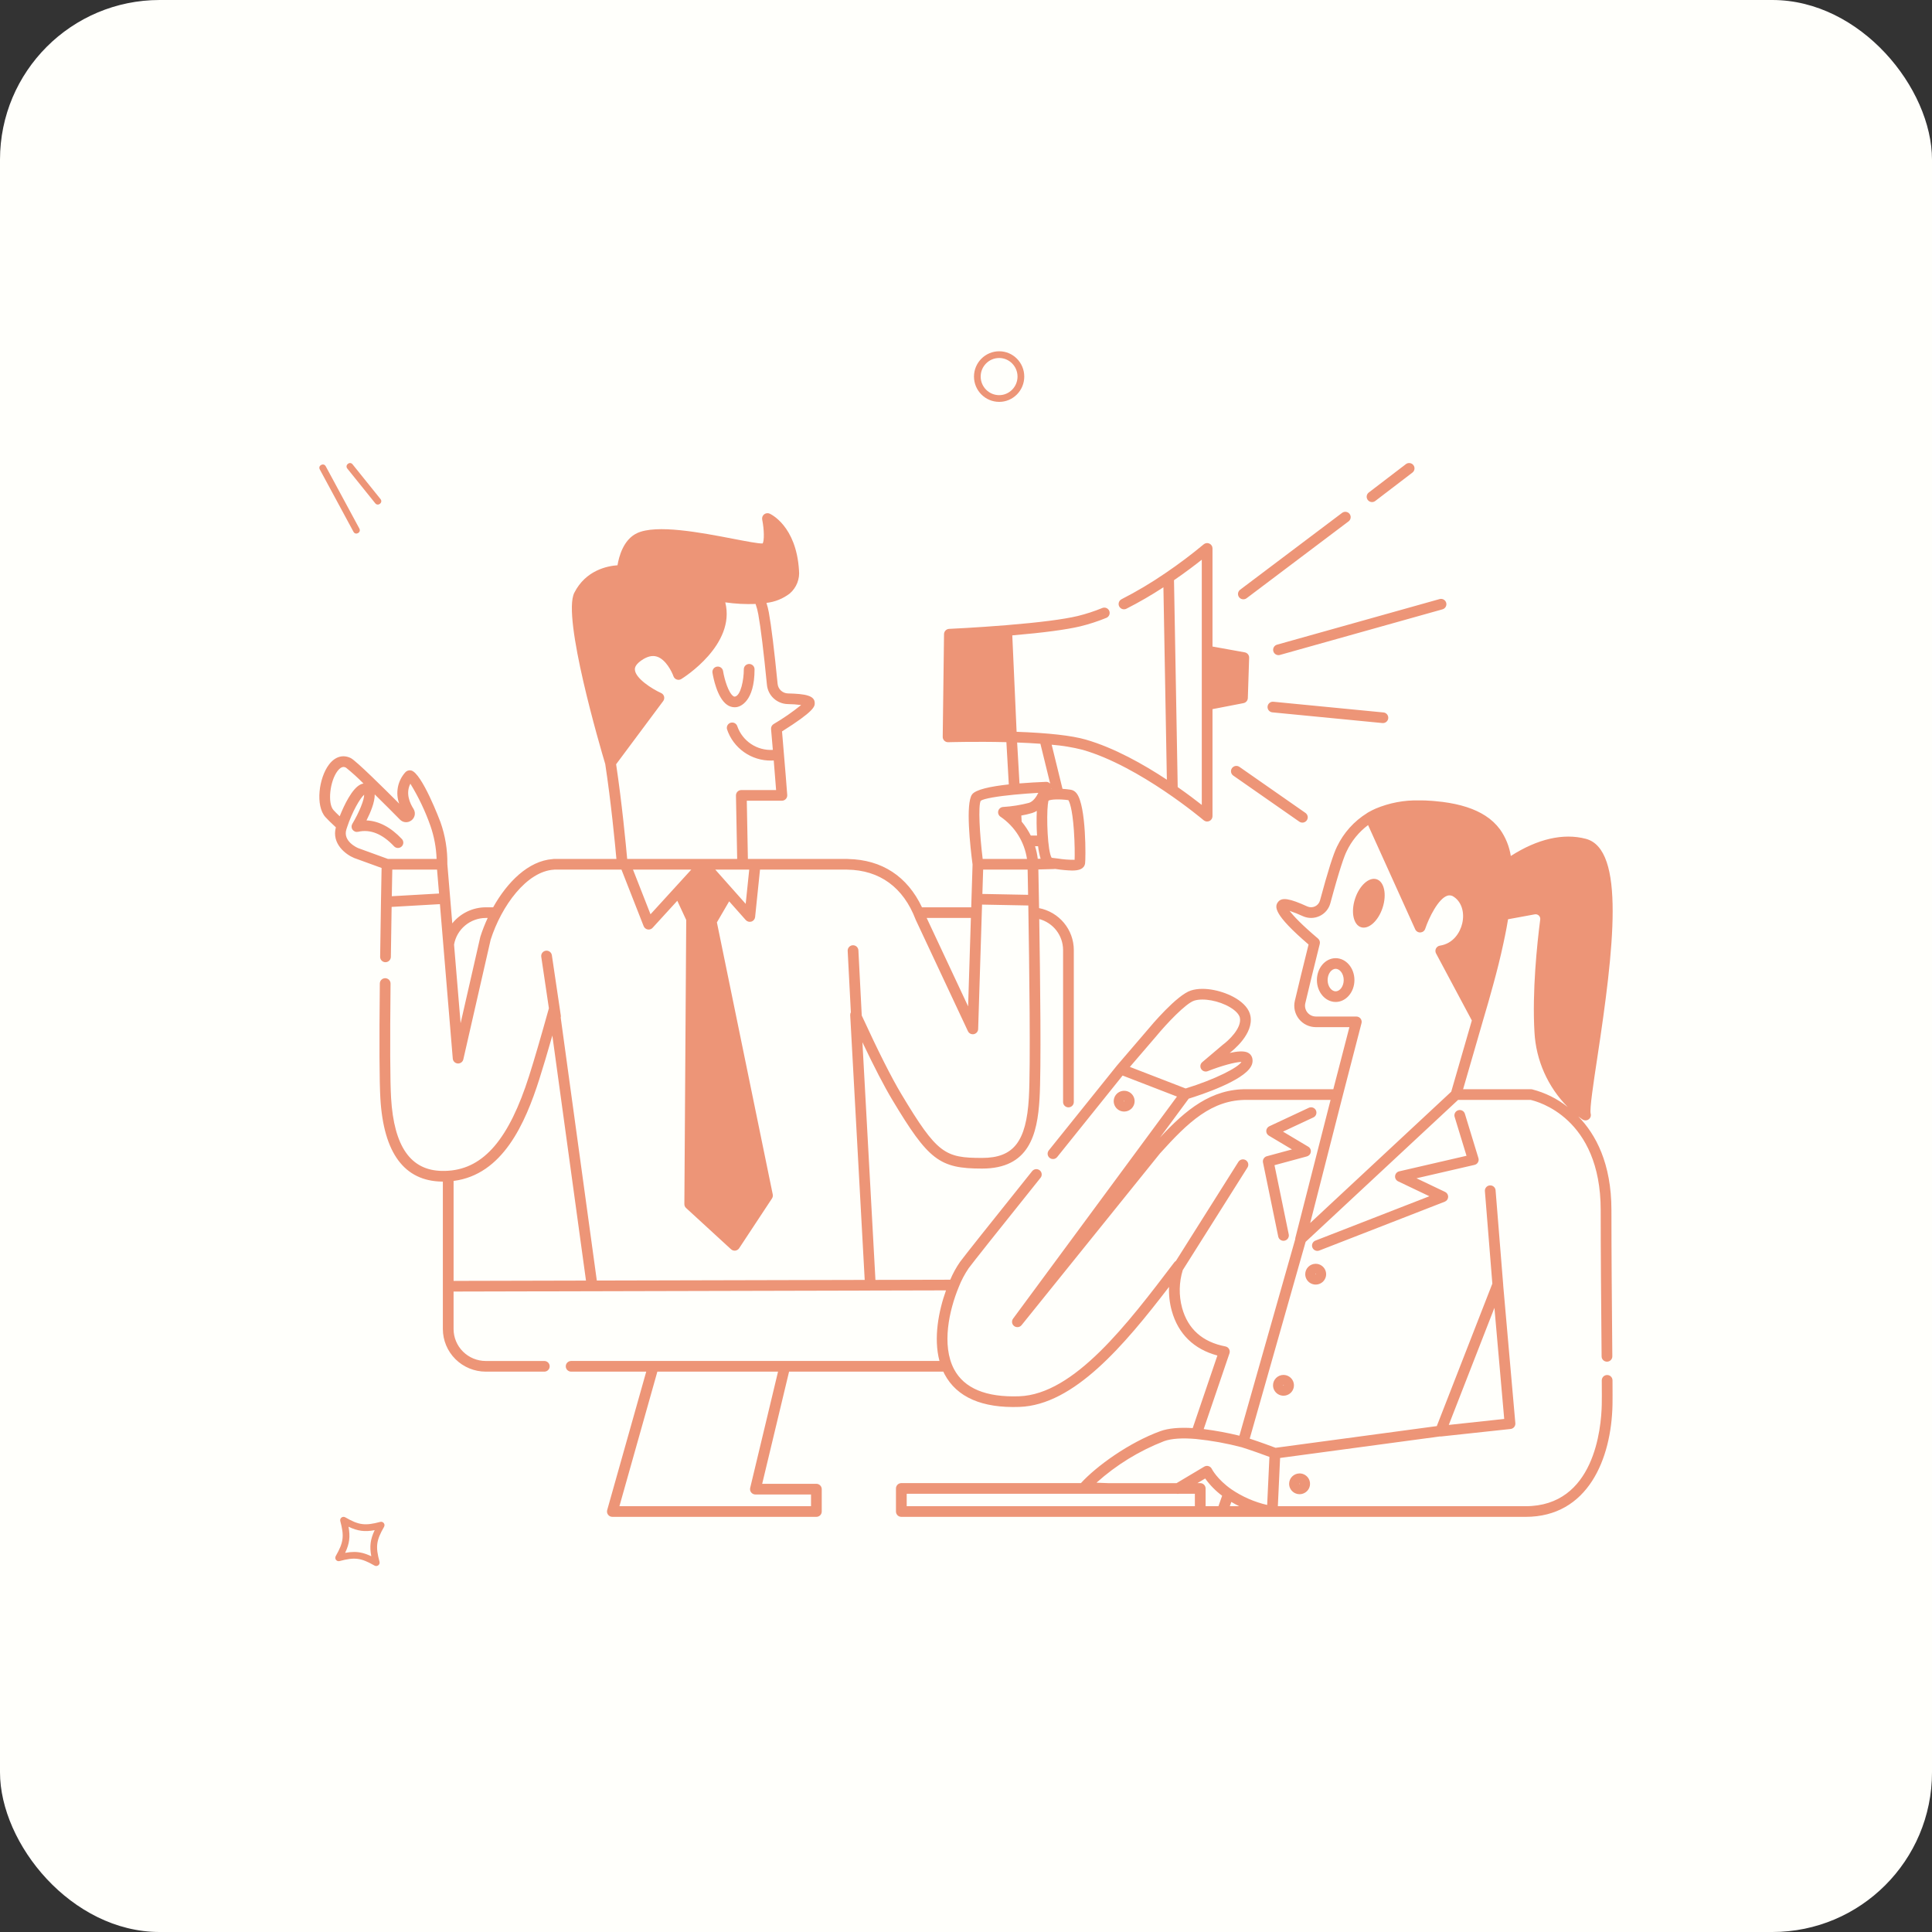 <?xml version="1.0" encoding="UTF-8"?> <svg xmlns="http://www.w3.org/2000/svg" width="121" height="121" viewBox="0 0 121 121" fill="none"><rect x="0" y="0" width="121" height="121" fill="#333333" stroke="none"/><rect width="121" height="121" rx="10" fill="#FFFFFB"></rect><path d="M44.622 42.133C44.608 42.046 44.63 41.956 44.682 41.885C44.734 41.813 44.813 41.765 44.901 41.751C44.989 41.737 45.079 41.758 45.151 41.81C45.223 41.862 45.271 41.94 45.285 42.027C45.371 42.555 45.625 43.391 45.922 43.595C45.937 43.608 45.955 43.618 45.975 43.623C45.995 43.629 46.015 43.629 46.035 43.626C46.394 43.554 46.585 42.587 46.585 41.917C46.585 41.829 46.62 41.744 46.683 41.681C46.746 41.619 46.832 41.584 46.921 41.584C47.01 41.584 47.095 41.619 47.158 41.681C47.221 41.744 47.257 41.829 47.257 41.917C47.257 43.96 46.349 44.243 46.167 44.28C46.115 44.29 46.062 44.295 46.009 44.295C45.84 44.294 45.676 44.241 45.539 44.143C44.904 43.706 44.664 42.392 44.622 42.133ZM20.384 51.177C19.742 50.469 19.966 48.718 20.609 47.878C20.988 47.383 21.484 47.238 21.972 47.48C22.301 47.644 24.097 49.424 25.003 50.333C24.883 50.004 24.854 49.648 24.92 49.303C24.985 48.959 25.144 48.638 25.378 48.376C25.421 48.325 25.478 48.287 25.541 48.265C25.605 48.243 25.673 48.238 25.739 48.251C26.419 48.377 27.576 51.462 27.587 51.493C27.885 52.335 28.03 53.223 28.017 54.116L28.326 57.831C28.578 57.518 28.896 57.265 29.259 57.091C29.622 56.917 30.019 56.825 30.422 56.824H30.885C31.766 55.249 33.084 53.922 34.602 53.805C34.628 53.798 34.654 53.795 34.681 53.795H38.605C38.52 52.852 38.268 50.221 37.906 47.851C37.596 46.815 35.198 38.655 35.967 37.128C36.684 35.705 38.053 35.445 38.674 35.402C38.761 34.87 39.039 33.797 39.892 33.394C41.107 32.819 43.89 33.355 45.922 33.745C46.676 33.89 47.527 34.055 47.761 34.037C47.871 33.892 47.865 33.178 47.736 32.539C47.724 32.479 47.729 32.417 47.75 32.36C47.771 32.302 47.808 32.252 47.856 32.213C47.904 32.175 47.962 32.151 48.023 32.143C48.084 32.135 48.146 32.144 48.202 32.169C48.269 32.199 49.865 32.934 50.04 35.709C50.07 35.981 50.032 36.256 49.932 36.511C49.831 36.765 49.67 36.992 49.462 37.171C49.039 37.496 48.534 37.699 48.003 37.759C48.065 37.955 48.115 38.155 48.152 38.357C48.306 39.2 48.491 40.706 48.702 42.835C48.719 42.995 48.794 43.144 48.913 43.254C49.033 43.363 49.188 43.426 49.351 43.429C50.437 43.456 51.026 43.56 51.026 44.034C51.026 44.24 51.026 44.52 48.978 45.807C49.168 47.983 49.303 49.771 49.304 49.79C49.307 49.835 49.301 49.881 49.286 49.925C49.271 49.968 49.247 50.008 49.215 50.041C49.184 50.075 49.146 50.102 49.103 50.12C49.061 50.139 49.016 50.148 48.969 50.148H46.771L46.84 53.795H53.067C53.083 53.795 53.1 53.797 53.116 53.799C55.238 53.843 56.826 54.886 57.743 56.824H60.827L60.911 54.146C60.761 52.999 60.468 50.34 60.877 49.759C61.097 49.447 62.044 49.251 63.181 49.127L63.03 46.481C61.103 46.434 59.406 46.484 59.388 46.484C59.343 46.486 59.297 46.478 59.255 46.462C59.213 46.446 59.175 46.421 59.142 46.389C59.11 46.358 59.084 46.32 59.067 46.278C59.05 46.236 59.041 46.192 59.042 46.147L59.124 39.715C59.125 39.63 59.159 39.549 59.218 39.488C59.278 39.426 59.359 39.39 59.444 39.386C59.461 39.386 61.138 39.309 63.022 39.155C65.101 38.985 66.605 38.792 67.494 38.581C68.025 38.451 68.545 38.281 69.049 38.074C69.131 38.045 69.22 38.048 69.299 38.083C69.378 38.118 69.44 38.182 69.473 38.262C69.505 38.341 69.506 38.43 69.474 38.51C69.443 38.59 69.381 38.655 69.303 38.691C68.766 38.911 68.214 39.092 67.65 39.229C66.776 39.437 65.347 39.626 63.399 39.793L63.6 44.277L63.669 45.832C65.664 45.904 67.118 46.067 67.993 46.318C69.785 46.833 71.63 47.875 73.08 48.833L72.864 36.781C72.117 37.271 71.343 37.719 70.546 38.124C70.466 38.164 70.374 38.171 70.289 38.144C70.205 38.116 70.135 38.056 70.094 37.977C70.054 37.899 70.047 37.807 70.075 37.723C70.103 37.639 70.163 37.569 70.242 37.529C71.195 37.042 72.114 36.494 72.996 35.889C73.821 35.33 74.618 34.731 75.383 34.094C75.431 34.052 75.491 34.025 75.555 34.016C75.619 34.007 75.684 34.016 75.742 34.043C75.801 34.069 75.85 34.112 75.885 34.166C75.92 34.219 75.938 34.282 75.938 34.346V40.492L77.957 40.856C78.036 40.87 78.108 40.912 78.158 40.974C78.209 41.037 78.236 41.115 78.233 41.195L78.151 43.72C78.148 43.795 78.12 43.868 78.071 43.925C78.022 43.983 77.954 44.022 77.879 44.037L75.938 44.413V51.118C75.938 51.181 75.92 51.244 75.885 51.298C75.851 51.351 75.801 51.394 75.743 51.421C75.685 51.447 75.62 51.457 75.556 51.448C75.493 51.439 75.433 51.413 75.384 51.371C75.345 51.338 71.38 47.986 67.807 46.961C67.17 46.799 66.521 46.692 65.866 46.641L66.543 49.404C66.722 49.416 66.893 49.435 67.04 49.457C67.117 49.467 67.192 49.493 67.259 49.533C67.326 49.573 67.384 49.627 67.43 49.69C68.042 50.472 68 53.828 67.958 54.077C67.9 54.422 67.58 54.521 67.145 54.521C66.818 54.511 66.492 54.482 66.168 54.432L66.082 54.421C66.057 54.424 66.031 54.428 66.006 54.428L65.032 54.454C65.041 54.907 65.058 55.776 65.077 56.875C65.688 56.995 66.238 57.321 66.634 57.797C67.031 58.274 67.249 58.872 67.252 59.491V69.019C67.252 69.108 67.216 69.192 67.153 69.255C67.09 69.318 67.005 69.353 66.916 69.353C66.827 69.353 66.741 69.318 66.678 69.255C66.615 69.192 66.58 69.108 66.58 69.019V59.491C66.578 59.051 66.431 58.624 66.162 58.275C65.892 57.926 65.515 57.675 65.087 57.559C65.148 61.298 65.215 66.974 65.106 68.803C64.972 71.08 64.442 73.187 61.508 73.187C58.836 73.187 58.151 72.663 55.879 68.873C55.382 68.046 54.757 66.84 54.013 65.276L54.828 80.159L59.514 80.148C59.679 79.756 59.884 79.382 60.127 79.032C60.426 78.627 61.948 76.713 64.648 73.342C64.705 73.275 64.785 73.233 64.872 73.224C64.959 73.215 65.046 73.241 65.115 73.295C65.184 73.349 65.228 73.428 65.239 73.514C65.25 73.601 65.227 73.688 65.174 73.757C62.516 77.074 60.958 79.035 60.667 79.428C60.416 79.797 60.206 80.194 60.044 80.609V80.611C59.451 82.044 58.953 84.247 59.754 85.757C60.389 86.952 61.758 87.522 63.828 87.448C67.269 87.328 70.603 82.935 73.545 79.06C73.572 79.024 73.606 78.995 73.645 78.973L77.556 72.772C77.579 72.734 77.61 72.701 77.646 72.675C77.682 72.648 77.723 72.63 77.766 72.619C77.81 72.609 77.855 72.607 77.899 72.615C77.943 72.622 77.985 72.638 78.023 72.661C78.061 72.685 78.093 72.716 78.119 72.752C78.145 72.788 78.163 72.829 78.172 72.872C78.182 72.916 78.183 72.96 78.174 73.004C78.166 73.048 78.15 73.089 78.125 73.126L74.081 79.537C74.08 79.538 74.078 79.539 74.077 79.541C73.838 80.313 73.823 81.136 74.035 81.916C74.4 83.239 75.312 84.05 76.746 84.326C76.793 84.335 76.838 84.354 76.877 84.381C76.916 84.409 76.948 84.444 76.972 84.485C76.996 84.526 77.011 84.572 77.016 84.619C77.021 84.666 77.016 84.714 77.001 84.759L75.387 89.502C76.14 89.598 76.887 89.737 77.624 89.917L81.118 77.615C81.117 77.588 81.119 77.561 81.125 77.535L83.333 68.886H78.134C75.889 68.847 74.387 70.31 72.653 72.234L63.985 82.988C63.931 83.058 63.851 83.104 63.762 83.115C63.674 83.127 63.585 83.103 63.514 83.049C63.443 82.996 63.397 82.916 63.386 82.829C63.374 82.741 63.398 82.652 63.452 82.582L73.713 68.677L71.761 67.922L70.309 67.361C69.795 68 68.068 70.148 66.211 72.464C66.183 72.498 66.149 72.527 66.111 72.548C66.072 72.569 66.03 72.583 65.986 72.588C65.942 72.592 65.898 72.589 65.855 72.577C65.813 72.564 65.773 72.544 65.739 72.517C65.704 72.49 65.676 72.456 65.654 72.418C65.633 72.379 65.619 72.337 65.614 72.294C65.609 72.25 65.613 72.206 65.625 72.164C65.638 72.122 65.658 72.082 65.685 72.048C67.905 69.279 69.939 66.753 69.939 66.753C69.939 66.753 69.941 66.751 69.942 66.75C69.943 66.749 69.944 66.747 69.945 66.745L71.891 64.477C72.07 64.26 73.698 62.315 74.59 62.033C75.442 61.764 76.639 62.069 77.381 62.511C77.915 62.828 78.238 63.215 78.315 63.628C78.524 64.748 77.231 65.779 77.014 65.945C77.47 65.844 77.896 65.805 78.139 65.92C78.204 65.949 78.263 65.992 78.311 66.045C78.358 66.098 78.394 66.16 78.417 66.228C78.445 66.32 78.454 66.416 78.443 66.511C78.432 66.607 78.402 66.699 78.354 66.782C77.87 67.695 75.215 68.571 74.448 68.808L72.651 71.242C74.26 69.514 75.85 68.176 78.14 68.217H83.505L84.512 64.33H82.412C82.208 64.329 82.007 64.284 81.823 64.195C81.64 64.107 81.479 63.979 81.352 63.82C81.226 63.661 81.137 63.476 81.092 63.278C81.048 63.081 81.049 62.876 81.096 62.678C81.303 61.806 81.616 60.504 81.955 59.154C79.746 57.258 79.812 56.779 80.052 56.48C80.287 56.188 80.763 56.264 81.872 56.769C81.948 56.804 82.031 56.821 82.115 56.821C82.199 56.821 82.282 56.802 82.358 56.767C82.434 56.731 82.501 56.68 82.555 56.616C82.609 56.552 82.648 56.477 82.67 56.397C83.161 54.577 83.509 53.472 83.737 53.022C84.15 52.159 84.803 51.431 85.619 50.925C85.632 50.914 85.645 50.905 85.659 50.896C85.696 50.874 85.735 50.854 85.774 50.833C85.822 50.806 85.871 50.78 85.921 50.754C85.992 50.718 86.065 50.684 86.139 50.65C87.011 50.281 87.953 50.103 88.901 50.128C88.935 50.128 88.967 50.128 89.001 50.128C89.092 50.129 89.183 50.131 89.276 50.134C89.406 50.139 89.537 50.146 89.671 50.156C89.73 50.16 89.789 50.166 89.848 50.171C89.995 50.184 90.143 50.199 90.294 50.218C90.311 50.22 90.327 50.221 90.345 50.223C91.469 50.367 92.357 50.655 93.031 51.092C93.384 51.317 93.693 51.605 93.942 51.94C94.295 52.437 94.527 53.009 94.621 53.61C96.293 52.537 97.913 52.164 99.318 52.534C101.805 53.19 101.077 59.399 100.036 66.256C99.796 67.837 99.548 69.471 99.623 69.749C99.637 69.798 99.639 69.85 99.629 69.901C99.619 69.951 99.597 69.999 99.566 70.04C99.534 70.08 99.494 70.113 99.447 70.136C99.401 70.159 99.35 70.17 99.298 70.17C99.234 70.17 99.172 70.152 99.118 70.118C99.098 70.105 98.998 70.039 98.847 69.922C99.938 71.04 100.922 72.859 100.923 75.79C100.923 78.479 100.949 81.43 100.969 83.801L100.979 84.945C100.98 84.989 100.971 85.032 100.955 85.073C100.938 85.113 100.914 85.15 100.883 85.181C100.852 85.213 100.815 85.237 100.775 85.255C100.734 85.272 100.69 85.281 100.646 85.281H100.644C100.555 85.281 100.47 85.246 100.407 85.184C100.344 85.122 100.308 85.038 100.308 84.95L100.298 83.807C100.277 81.434 100.251 78.482 100.251 75.79C100.25 69.988 96.267 68.975 95.853 68.885H91.32L81.769 77.778V77.782L78.269 90.101C78.97 90.332 79.661 90.589 79.889 90.675L89.985 89.316L93.465 80.393L92.999 74.608C92.994 74.564 92.999 74.519 93.011 74.477C93.025 74.434 93.046 74.395 93.075 74.36C93.103 74.326 93.138 74.298 93.178 74.277C93.218 74.257 93.261 74.245 93.306 74.241C93.351 74.237 93.396 74.243 93.438 74.257C93.481 74.271 93.52 74.293 93.554 74.322C93.588 74.352 93.615 74.387 93.635 74.427C93.654 74.467 93.666 74.511 93.668 74.555L94.146 80.487C94.146 80.496 94.146 80.506 94.146 80.515L94.905 89.135C94.913 89.222 94.886 89.309 94.83 89.376C94.774 89.444 94.694 89.487 94.607 89.496L90.259 89.965C90.247 89.966 90.235 89.966 90.222 89.966C90.211 89.966 90.199 89.964 90.188 89.963L80.172 91.311L80.031 94.333H95.546C99.852 94.333 100.288 89.457 100.318 87.963C100.324 87.72 100.324 87.226 100.318 86.452C100.318 86.408 100.327 86.365 100.343 86.324C100.36 86.283 100.384 86.246 100.415 86.215C100.446 86.184 100.483 86.159 100.524 86.142C100.565 86.125 100.608 86.117 100.652 86.116H100.654C100.743 86.116 100.828 86.151 100.891 86.213C100.954 86.275 100.99 86.36 100.99 86.448C100.995 87.239 100.995 87.725 100.99 87.977C100.92 91.372 99.452 95 95.546 95H56.45C56.361 95 56.276 94.965 56.212 94.902C56.15 94.84 56.114 94.755 56.114 94.666V93.22C56.114 93.132 56.15 93.047 56.212 92.984C56.276 92.922 56.361 92.886 56.45 92.886H67.698C68.67 91.823 70.718 90.34 72.679 89.63C73.177 89.451 73.857 89.389 74.699 89.44L76.245 84.895C74.771 84.503 73.786 83.54 73.387 82.094C73.252 81.606 73.195 81.1 73.217 80.595C70.401 84.266 67.259 87.995 63.851 88.114C61.506 88.199 59.925 87.508 59.159 86.067C59.131 86.014 59.106 85.959 59.08 85.905H49.419L47.735 92.931H51.13C51.218 92.931 51.304 92.966 51.367 93.029C51.43 93.092 51.465 93.176 51.465 93.265V94.666C51.465 94.754 51.43 94.839 51.367 94.902C51.304 94.964 51.218 94.999 51.13 94.999H38.352C38.3 94.999 38.249 94.988 38.202 94.965C38.156 94.942 38.115 94.909 38.084 94.868C38.053 94.826 38.031 94.779 38.022 94.728C38.012 94.678 38.014 94.625 38.028 94.576L40.473 85.905H35.77C35.681 85.905 35.595 85.869 35.532 85.807C35.469 85.744 35.434 85.659 35.434 85.571C35.434 85.483 35.469 85.398 35.532 85.335C35.595 85.273 35.681 85.237 35.77 85.237H58.839C58.458 83.807 58.781 82.115 59.248 80.815L28.407 80.889V83.238C28.408 83.768 28.621 84.277 28.998 84.651C29.376 85.026 29.888 85.237 30.422 85.238H34.091C34.18 85.238 34.265 85.273 34.328 85.335C34.391 85.398 34.426 85.483 34.426 85.571C34.426 85.66 34.391 85.745 34.328 85.807C34.265 85.87 34.18 85.905 34.091 85.905H30.422C29.71 85.904 29.028 85.623 28.524 85.123C28.021 84.623 27.737 83.945 27.736 83.238V74.002H27.676C25.322 73.966 24.025 72.216 23.823 68.803C23.761 67.757 23.749 65.332 23.788 61.594C23.789 61.506 23.825 61.422 23.888 61.361C23.951 61.299 24.035 61.264 24.124 61.264H24.127C24.171 61.265 24.215 61.274 24.256 61.291C24.296 61.308 24.333 61.333 24.364 61.364C24.395 61.396 24.419 61.433 24.436 61.473C24.452 61.514 24.46 61.557 24.46 61.601C24.421 65.323 24.432 67.734 24.493 68.764C24.674 71.809 25.719 73.305 27.687 73.334C27.814 73.337 27.939 73.333 28.062 73.325C28.066 73.325 28.069 73.324 28.072 73.324H28.075C30.316 73.174 31.89 71.31 33.141 67.375C33.472 66.331 33.876 64.948 34.377 63.148L33.899 59.922C33.886 59.834 33.908 59.745 33.961 59.674C34.015 59.603 34.094 59.556 34.182 59.543C34.27 59.53 34.36 59.553 34.431 59.606C34.503 59.658 34.55 59.737 34.563 59.825L35.123 63.605C35.129 63.647 35.127 63.69 35.117 63.732L37.378 80.2L54.156 80.16L53.248 63.576C53.245 63.514 53.259 63.453 53.289 63.399L53.09 59.557C53.087 59.513 53.093 59.469 53.107 59.427C53.122 59.385 53.144 59.346 53.174 59.313C53.203 59.28 53.239 59.253 53.28 59.233C53.32 59.214 53.364 59.203 53.408 59.201C53.453 59.199 53.497 59.205 53.539 59.22C53.581 59.235 53.62 59.258 53.653 59.288C53.685 59.318 53.712 59.355 53.73 59.395C53.749 59.435 53.76 59.479 53.761 59.523L53.971 63.601C54.997 65.834 55.833 67.493 56.456 68.531C58.7 72.274 59.182 72.52 61.508 72.52C63.481 72.52 64.275 71.503 64.437 68.764C64.551 66.836 64.463 60.367 64.402 56.71L61.505 56.654L61.261 64.451C61.258 64.526 61.23 64.598 61.182 64.656C61.133 64.713 61.066 64.752 60.992 64.768C60.919 64.783 60.842 64.772 60.774 64.739C60.707 64.705 60.653 64.65 60.621 64.582L57.352 57.608C57.349 57.601 57.346 57.593 57.343 57.585C56.574 55.572 55.094 54.493 53.063 54.465C53.05 54.465 53.037 54.464 53.024 54.463H47.599L47.292 57.434C47.285 57.499 47.26 57.56 47.219 57.61C47.178 57.66 47.123 57.698 47.06 57.718C46.998 57.737 46.932 57.739 46.869 57.722C46.806 57.704 46.749 57.669 46.706 57.621L45.667 56.45L44.899 57.768L48.397 74.808C48.414 74.895 48.397 74.985 48.349 75.059L46.292 78.177C46.265 78.218 46.23 78.252 46.188 78.278C46.147 78.304 46.1 78.32 46.052 78.326C46.038 78.328 46.025 78.328 46.011 78.328C45.926 78.328 45.845 78.297 45.783 78.24L42.969 75.657C42.934 75.626 42.907 75.588 42.888 75.545C42.87 75.502 42.86 75.456 42.861 75.41L42.978 57.619L42.419 56.414L40.873 58.107C40.842 58.142 40.804 58.169 40.761 58.188C40.718 58.207 40.672 58.217 40.625 58.217C40.604 58.217 40.584 58.215 40.564 58.211C40.508 58.201 40.455 58.177 40.411 58.14C40.367 58.104 40.333 58.057 40.312 58.005L38.922 54.462H34.74C34.727 54.464 34.713 54.466 34.7 54.467C32.983 54.562 31.404 56.744 30.73 58.852L29.018 66.346C29.001 66.424 28.956 66.492 28.891 66.54C28.827 66.587 28.747 66.61 28.668 66.605C28.588 66.599 28.512 66.565 28.455 66.509C28.398 66.453 28.363 66.379 28.357 66.299L27.552 56.626L24.527 56.799C24.511 57.716 24.494 58.797 24.479 59.934C24.476 60.022 24.439 60.105 24.376 60.167C24.312 60.228 24.228 60.262 24.139 60.263C24.095 60.262 24.052 60.253 24.011 60.236C23.971 60.218 23.934 60.194 23.903 60.162C23.872 60.131 23.848 60.094 23.832 60.053C23.815 60.012 23.807 59.969 23.808 59.925C23.841 57.371 23.885 55.084 23.899 54.36L22.185 53.737C21.651 53.518 20.76 52.845 21.035 51.815C20.73 51.533 20.52 51.328 20.384 51.177ZM36.7 80.202L34.593 64.856C34.282 65.945 34.014 66.843 33.781 67.576C32.889 70.382 31.478 73.568 28.408 73.961V80.222L36.7 80.202ZM48.728 85.905H41.17L38.794 94.332H50.794V93.599H47.31C47.259 93.599 47.209 93.587 47.164 93.565C47.118 93.543 47.078 93.511 47.047 93.472C47.015 93.432 46.993 93.386 46.982 93.337C46.971 93.288 46.972 93.237 46.983 93.188L48.728 85.905ZM70.763 66.82L72.32 67.422L74.255 68.17C76.099 67.603 77.543 66.862 77.751 66.509H77.736C77.381 66.509 76.484 66.752 75.639 67.086C75.565 67.115 75.483 67.117 75.408 67.092C75.332 67.067 75.268 67.016 75.227 66.948C75.186 66.88 75.171 66.8 75.183 66.722C75.196 66.644 75.237 66.573 75.297 66.522L76.57 65.444C76.576 65.438 76.583 65.433 76.589 65.428C76.927 65.182 77.776 64.401 77.655 63.751C77.615 63.537 77.389 63.294 77.035 63.084C76.345 62.673 75.36 62.49 74.793 62.67C74.263 62.838 73.047 64.13 72.407 64.906L70.763 66.82ZM98.185 69.332C96.939 68.075 96.198 66.409 96.103 64.647C95.954 62.085 96.265 59.122 96.464 57.584C96.469 57.539 96.465 57.494 96.449 57.451C96.434 57.408 96.409 57.37 96.376 57.339C96.343 57.308 96.303 57.285 96.259 57.272C96.216 57.259 96.169 57.256 96.125 57.264L94.449 57.572C94.42 57.746 94.389 57.923 94.356 58.103C94.348 58.147 94.34 58.189 94.331 58.233C94.31 58.345 94.288 58.455 94.266 58.564C94.233 58.733 94.195 58.909 94.156 59.088C93.966 59.979 93.75 60.831 93.518 61.674C93.329 62.371 93.117 63.116 92.88 63.909L92.864 63.965C92.37 65.671 91.861 67.431 91.633 68.218H95.886C95.907 68.219 95.928 68.22 95.948 68.224C96.765 68.431 97.527 68.808 98.185 69.332ZM82.057 76.596L90.89 68.372C91.017 67.933 91.603 65.904 92.18 63.911L89.938 59.71C89.913 59.663 89.899 59.611 89.899 59.558C89.898 59.505 89.91 59.452 89.934 59.405C89.958 59.357 89.993 59.316 90.037 59.285C90.08 59.253 90.13 59.233 90.183 59.225C91.006 59.099 91.445 58.419 91.581 57.825C91.737 57.142 91.535 56.495 91.066 56.176C91.008 56.129 90.938 56.097 90.864 56.083C90.79 56.07 90.713 56.075 90.642 56.099C90.078 56.287 89.494 57.47 89.259 58.172C89.238 58.235 89.197 58.291 89.144 58.331C89.09 58.372 89.025 58.395 88.957 58.399C88.89 58.402 88.823 58.385 88.765 58.35C88.708 58.315 88.662 58.264 88.634 58.203L85.682 51.674C85.105 52.107 84.644 52.672 84.337 53.322C84.197 53.6 83.907 54.39 83.318 56.571C83.271 56.746 83.186 56.907 83.07 57.046C82.953 57.184 82.808 57.296 82.643 57.372C82.479 57.449 82.299 57.489 82.118 57.49C81.936 57.491 81.757 57.452 81.592 57.377C81.323 57.251 81.048 57.141 80.767 57.047C80.996 57.355 81.518 57.91 82.549 58.783C82.596 58.824 82.631 58.876 82.65 58.935C82.669 58.995 82.671 59.058 82.656 59.118C82.3 60.535 81.966 61.92 81.75 62.833C81.726 62.932 81.726 63.035 81.748 63.135C81.771 63.234 81.815 63.327 81.879 63.407C81.943 63.487 82.024 63.552 82.116 63.596C82.208 63.64 82.309 63.663 82.412 63.664H84.945C84.997 63.664 85.047 63.675 85.093 63.698C85.139 63.72 85.179 63.753 85.211 63.793C85.242 63.833 85.264 63.88 85.274 63.93C85.285 63.98 85.283 64.031 85.27 64.081L84.091 68.634L82.057 76.596ZM74.834 94.332V93.554H73.832C73.814 93.557 73.795 93.559 73.776 93.56C73.773 93.56 73.769 93.562 73.766 93.562C73.762 93.562 73.757 93.561 73.752 93.561C73.742 93.561 73.732 93.559 73.722 93.558C73.712 93.556 73.705 93.555 73.696 93.554H56.786V94.332H74.834L74.834 94.332ZM75.506 93.221V94.332H76.311L76.541 93.678C76.134 93.374 75.776 93.009 75.48 92.597L74.993 92.887H75.17C75.259 92.887 75.344 92.922 75.407 92.985C75.47 93.047 75.505 93.132 75.506 93.22V93.221ZM77.611 94.332C77.441 94.249 77.276 94.16 77.117 94.066L77.023 94.332H77.611ZM90.736 89.242L94.208 88.868L93.595 81.908L90.736 89.242ZM74.906 90.123C74.037 90.049 73.365 90.094 72.908 90.258C71.349 90.863 69.914 91.744 68.673 92.86L69.392 92.888H73.687L75.42 91.855C75.46 91.832 75.505 91.816 75.551 91.81C75.597 91.805 75.645 91.809 75.689 91.822C75.734 91.835 75.776 91.858 75.811 91.888C75.847 91.919 75.875 91.956 75.896 91.998C75.898 92.003 76.225 92.651 77.133 93.282C77.809 93.741 78.564 94.071 79.362 94.255L79.503 91.245C79.147 91.112 78.429 90.85 77.767 90.641C76.828 90.394 75.871 90.221 74.905 90.123H74.906ZM73.759 49.295C74.386 49.733 74.906 50.129 75.267 50.412V35.054C74.863 35.374 74.26 35.835 73.527 36.338L73.759 49.295ZM64.557 52.33H64.95C64.917 51.816 64.912 51.3 64.934 50.785C64.842 50.843 64.742 50.888 64.638 50.92C64.417 50.985 64.192 51.037 63.964 51.076L63.986 51.458C64.209 51.726 64.4 52.019 64.557 52.33ZM65.838 49.419C65.844 49.419 65.849 49.418 65.855 49.417L65.847 49.385C65.845 49.394 65.842 49.405 65.838 49.419H65.838ZM64.389 56.042C64.377 55.339 64.367 54.788 64.36 54.463H61.574L61.526 55.987L64.389 56.042ZM65.174 53.782C65.098 53.526 65.044 53.263 65.013 52.998H64.825C64.905 53.255 64.962 53.52 64.995 53.787L65.174 53.782ZM66.909 50.112C66.38 50.04 65.81 50.056 65.667 50.146C65.658 50.179 65.65 50.213 65.645 50.248C65.645 50.249 65.645 50.251 65.645 50.253C65.645 50.289 65.639 50.324 65.628 50.358C65.532 51.164 65.607 53.331 65.866 53.723C65.981 53.735 66.114 53.752 66.254 53.77C66.601 53.826 66.951 53.852 67.302 53.849C67.314 53.56 67.314 52.823 67.258 52.021C67.157 50.575 66.966 50.195 66.909 50.112V50.112ZM63.85 49.065C64.402 49.019 64.973 48.988 65.509 48.967C65.559 48.964 65.608 48.973 65.653 48.992C65.699 49.012 65.739 49.041 65.772 49.078L65.16 46.581C64.712 46.548 64.226 46.522 63.703 46.502L63.85 49.065ZM61.544 53.795H64.319C64.241 53.267 64.055 52.76 63.772 52.306C63.489 51.853 63.114 51.462 62.672 51.158C62.611 51.122 62.563 51.066 62.536 51C62.508 50.934 62.503 50.861 62.52 50.792C62.537 50.723 62.577 50.661 62.632 50.616C62.687 50.57 62.756 50.544 62.827 50.54C63.372 50.507 63.913 50.421 64.441 50.283C64.7 50.203 64.899 49.92 65.03 49.656C64.539 49.683 64.039 49.72 63.574 49.765C63.567 49.765 63.561 49.768 63.554 49.768C63.546 49.768 63.541 49.768 63.534 49.768C62.49 49.87 61.623 50.008 61.421 50.153C61.257 50.478 61.353 52.226 61.544 53.795ZM58.037 57.491L60.633 63.028L60.806 57.491H58.037ZM43.295 54.463H39.644L40.741 57.261L43.295 54.463ZM46.924 54.463H44.797L46.702 56.608L46.924 54.463ZM39.28 53.795H46.169L46.093 49.821C46.092 49.777 46.1 49.733 46.117 49.691C46.133 49.65 46.158 49.612 46.189 49.581C46.221 49.549 46.258 49.524 46.299 49.507C46.34 49.49 46.384 49.481 46.429 49.481H48.607C48.578 49.101 48.526 48.442 48.459 47.628C48.408 47.63 48.356 47.634 48.307 47.634C47.696 47.643 47.097 47.459 46.599 47.107C46.1 46.755 45.727 46.255 45.534 45.678C45.51 45.594 45.519 45.504 45.561 45.426C45.603 45.349 45.674 45.292 45.758 45.266C45.843 45.24 45.934 45.249 46.012 45.289C46.09 45.33 46.149 45.399 46.176 45.483C46.334 45.937 46.637 46.328 47.039 46.596C47.441 46.864 47.92 46.993 48.403 46.965C48.368 46.553 48.331 46.115 48.291 45.662C48.286 45.601 48.297 45.539 48.325 45.484C48.353 45.429 48.395 45.383 48.448 45.35C49.053 44.995 49.63 44.595 50.176 44.155C49.897 44.119 49.616 44.099 49.335 44.096C49.009 44.088 48.696 43.963 48.457 43.742C48.217 43.522 48.067 43.222 48.034 42.9C47.825 40.79 47.643 39.301 47.492 38.476C47.453 38.255 47.396 38.038 47.322 37.826C46.687 37.85 46.051 37.816 45.423 37.725C46.091 40.378 42.821 42.434 42.672 42.526C42.63 42.553 42.581 42.569 42.531 42.575C42.481 42.58 42.43 42.574 42.383 42.557C42.335 42.541 42.292 42.514 42.257 42.478C42.221 42.442 42.194 42.399 42.178 42.352C42.079 42.07 41.7 41.299 41.145 41.124C40.846 41.03 40.521 41.112 40.15 41.374C39.736 41.668 39.757 41.887 39.764 41.959C39.814 42.487 40.798 43.127 41.406 43.405C41.452 43.425 41.492 43.456 41.524 43.494C41.556 43.532 41.579 43.577 41.591 43.625C41.603 43.673 41.605 43.723 41.595 43.772C41.586 43.82 41.566 43.866 41.536 43.906L38.587 47.865C38.95 50.274 39.2 52.913 39.28 53.795ZM27.497 55.961L27.372 54.463H24.569C24.562 54.801 24.551 55.386 24.538 56.13L27.497 55.961ZM28.437 59.161L28.847 64.085L30.078 58.691C30.08 58.682 30.083 58.673 30.085 58.664C30.213 58.264 30.367 57.872 30.544 57.491H30.422C29.947 57.493 29.487 57.662 29.124 57.967C28.761 58.272 28.517 58.695 28.437 59.161H28.437ZM23.469 49.754C23.478 50.238 23.201 50.894 22.953 51.382C23.722 51.415 24.477 51.81 25.169 52.547C25.199 52.579 25.222 52.616 25.238 52.657C25.253 52.698 25.26 52.742 25.259 52.786C25.257 52.829 25.247 52.873 25.229 52.912C25.211 52.952 25.185 52.988 25.152 53.018C25.12 53.048 25.082 53.071 25.041 53.087C25 53.102 24.956 53.109 24.912 53.108C24.868 53.106 24.824 53.096 24.784 53.078C24.744 53.06 24.708 53.034 24.678 53.002C23.948 52.225 23.191 51.919 22.43 52.094C22.366 52.109 22.299 52.105 22.237 52.082C22.176 52.059 22.122 52.019 22.083 51.966C22.044 51.913 22.022 51.85 22.019 51.785C22.016 51.719 22.032 51.655 22.066 51.598C22.498 50.877 22.822 50.066 22.806 49.773C22.557 49.982 22.061 50.826 21.733 51.822V51.823C21.719 51.865 21.705 51.906 21.692 51.949C21.459 52.7 22.39 53.099 22.43 53.116L24.297 53.795H27.344C27.32 53.087 27.189 52.386 26.956 51.717C26.632 50.798 26.212 49.915 25.701 49.083C25.389 49.688 25.674 50.312 25.896 50.656C25.939 50.723 25.966 50.797 25.977 50.876C25.988 50.953 25.981 51.033 25.959 51.108C25.936 51.182 25.897 51.251 25.845 51.309C25.794 51.367 25.73 51.413 25.658 51.445C25.557 51.492 25.442 51.506 25.332 51.484C25.222 51.463 25.122 51.407 25.045 51.326C24.685 50.959 24.075 50.348 23.469 49.753L23.469 49.754ZM20.884 50.732C20.972 50.83 21.101 50.959 21.275 51.124C21.568 50.384 22.056 49.392 22.57 49.135C22.631 49.103 22.697 49.082 22.765 49.071C22.418 48.718 22.051 48.386 21.665 48.075C21.59 48.038 21.402 47.945 21.143 48.283C20.655 48.919 20.507 50.316 20.884 50.731L20.884 50.732ZM85.93 31.444C86.004 31.444 86.076 31.419 86.134 31.374L88.459 29.598C88.53 29.544 88.576 29.464 88.587 29.377C88.599 29.289 88.575 29.2 88.52 29.13C88.466 29.06 88.386 29.014 88.297 29.003C88.209 28.991 88.12 29.015 88.049 29.069L85.725 30.846C85.669 30.888 85.629 30.947 85.608 31.013C85.588 31.08 85.589 31.151 85.612 31.217C85.635 31.283 85.677 31.341 85.734 31.381C85.791 31.422 85.86 31.444 85.93 31.444ZM84.054 32.122L77.668 36.935C77.633 36.961 77.603 36.995 77.581 37.032C77.559 37.07 77.544 37.112 77.538 37.155C77.532 37.199 77.535 37.243 77.546 37.285C77.557 37.328 77.577 37.367 77.603 37.402C77.63 37.437 77.663 37.467 77.701 37.489C77.74 37.511 77.782 37.525 77.825 37.531C77.869 37.537 77.913 37.535 77.956 37.523C77.999 37.512 78.039 37.493 78.074 37.467L84.459 32.654C84.495 32.627 84.524 32.594 84.546 32.556C84.569 32.519 84.583 32.477 84.589 32.433C84.595 32.39 84.593 32.346 84.581 32.303C84.57 32.261 84.551 32.221 84.524 32.186C84.498 32.151 84.464 32.122 84.426 32.1C84.388 32.078 84.346 32.063 84.302 32.057C84.259 32.051 84.214 32.054 84.171 32.065C84.129 32.076 84.089 32.096 84.054 32.122ZM79.748 40.788C79.76 40.83 79.78 40.869 79.807 40.904C79.834 40.938 79.868 40.967 79.907 40.988C79.945 41.01 79.988 41.023 80.031 41.028C80.075 41.033 80.12 41.03 80.162 41.018L90.339 38.163C90.382 38.151 90.422 38.131 90.457 38.104C90.492 38.077 90.522 38.043 90.543 38.005C90.565 37.967 90.579 37.924 90.584 37.881C90.59 37.837 90.586 37.792 90.574 37.75C90.562 37.708 90.542 37.668 90.514 37.633C90.487 37.599 90.452 37.57 90.414 37.549C90.375 37.528 90.332 37.514 90.288 37.509C90.244 37.504 90.199 37.508 90.157 37.521L79.979 40.376C79.894 40.4 79.821 40.457 79.778 40.534C79.735 40.612 79.724 40.703 79.748 40.788H79.748ZM86.612 45.285C86.698 45.285 86.781 45.252 86.843 45.193C86.905 45.134 86.942 45.053 86.946 44.968C86.951 44.882 86.921 44.799 86.865 44.734C86.809 44.669 86.73 44.628 86.644 44.62L79.752 43.95C79.664 43.941 79.576 43.968 79.507 44.025C79.439 44.081 79.395 44.162 79.387 44.249C79.378 44.337 79.405 44.425 79.461 44.493C79.517 44.561 79.599 44.605 79.687 44.614L86.579 45.284C86.59 45.284 86.601 45.285 86.612 45.285ZM77.625 48.029C77.552 47.978 77.462 47.958 77.374 47.973C77.286 47.989 77.208 48.038 77.157 48.11C77.106 48.183 77.085 48.272 77.101 48.359C77.116 48.447 77.166 48.524 77.239 48.575L81.374 51.459C81.41 51.485 81.451 51.502 81.494 51.512C81.537 51.522 81.582 51.523 81.625 51.515C81.668 51.508 81.71 51.492 81.747 51.468C81.784 51.445 81.817 51.414 81.842 51.378C81.868 51.342 81.885 51.302 81.895 51.259C81.905 51.216 81.906 51.172 81.898 51.129C81.891 51.086 81.874 51.045 81.851 51.008C81.827 50.971 81.796 50.939 81.76 50.913L77.625 48.029ZM84.827 61.381C84.827 62.137 84.3 62.752 83.652 62.752C83.004 62.752 82.477 62.137 82.477 61.381C82.477 60.625 83.004 60.01 83.652 60.01C84.3 60.01 84.827 60.625 84.827 61.38V61.381ZM84.156 61.381C84.156 60.999 83.925 60.677 83.652 60.677C83.379 60.677 83.148 60.999 83.148 61.381C83.148 61.762 83.379 62.085 83.652 62.085C83.925 62.085 84.156 61.762 84.156 61.38V61.381ZM86.216 55.067C85.739 54.914 85.134 55.462 84.865 56.292C84.595 57.122 84.764 57.919 85.241 58.071C85.718 58.224 86.324 57.676 86.593 56.846C86.863 56.016 86.694 55.219 86.216 55.067ZM92.563 72.798C92.586 72.758 92.6 72.714 92.606 72.669C92.611 72.623 92.607 72.577 92.593 72.534L91.745 69.756C91.732 69.714 91.711 69.675 91.683 69.641C91.655 69.608 91.621 69.579 91.582 69.559C91.543 69.538 91.501 69.525 91.457 69.521C91.413 69.517 91.368 69.521 91.326 69.534C91.284 69.547 91.245 69.567 91.211 69.595C91.177 69.623 91.148 69.657 91.128 69.696C91.107 69.735 91.094 69.777 91.09 69.82C91.085 69.864 91.09 69.908 91.103 69.95L91.847 72.386L87.632 73.36C87.564 73.376 87.503 73.412 87.457 73.464C87.41 73.515 87.382 73.58 87.374 73.649C87.366 73.717 87.38 73.787 87.414 73.847C87.448 73.907 87.5 73.956 87.562 73.986L89.521 74.92L82.384 77.698C82.343 77.714 82.305 77.738 82.274 77.768C82.242 77.799 82.216 77.835 82.199 77.875C82.181 77.915 82.172 77.959 82.171 78.002C82.17 78.046 82.178 78.09 82.194 78.13C82.21 78.171 82.234 78.209 82.264 78.24C82.295 78.272 82.332 78.297 82.372 78.314C82.412 78.332 82.456 78.341 82.5 78.342C82.544 78.343 82.588 78.335 82.629 78.319L90.484 75.261C90.545 75.237 90.597 75.197 90.635 75.144C90.673 75.091 90.694 75.028 90.697 74.963C90.699 74.898 90.682 74.834 90.649 74.778C90.615 74.723 90.566 74.678 90.507 74.65L88.714 73.795L92.348 72.956C92.393 72.945 92.435 72.926 92.472 72.899C92.509 72.872 92.54 72.837 92.563 72.798ZM79.1 72.803L80.055 77.443C80.07 77.518 80.111 77.586 80.171 77.634C80.231 77.683 80.306 77.71 80.383 77.71C80.406 77.71 80.428 77.707 80.451 77.703C80.494 77.694 80.535 77.677 80.572 77.652C80.608 77.628 80.64 77.596 80.664 77.56C80.688 77.523 80.705 77.482 80.714 77.439C80.722 77.396 80.722 77.352 80.713 77.308L79.821 72.975L81.852 72.425C81.915 72.407 81.972 72.372 82.016 72.323C82.059 72.274 82.087 72.213 82.096 72.148C82.105 72.084 82.095 72.017 82.066 71.959C82.038 71.9 81.992 71.85 81.936 71.817L80.353 70.873L82.249 69.987C82.29 69.969 82.326 69.944 82.357 69.911C82.387 69.879 82.411 69.841 82.427 69.799C82.442 69.758 82.449 69.713 82.447 69.669C82.445 69.625 82.435 69.581 82.416 69.541C82.397 69.501 82.37 69.465 82.337 69.435C82.304 69.406 82.265 69.383 82.223 69.368C82.181 69.353 82.136 69.347 82.091 69.35C82.047 69.353 82.003 69.364 81.963 69.384L79.498 70.537C79.443 70.563 79.396 70.603 79.362 70.653C79.328 70.703 79.309 70.761 79.305 70.822C79.302 70.882 79.316 70.942 79.344 70.996C79.373 71.049 79.416 71.094 79.468 71.125L80.916 71.988L79.34 72.415C79.258 72.437 79.187 72.49 79.143 72.562C79.098 72.634 79.083 72.72 79.1 72.803ZM82.4 79.151C82.53 79.151 82.657 79.189 82.764 79.261C82.872 79.332 82.956 79.434 83.005 79.553C83.055 79.672 83.068 79.802 83.043 79.929C83.017 80.055 82.955 80.171 82.864 80.262C82.772 80.353 82.655 80.415 82.528 80.44C82.401 80.465 82.27 80.452 82.15 80.403C82.03 80.353 81.928 80.27 81.856 80.163C81.784 80.056 81.746 79.93 81.746 79.802C81.746 79.629 81.815 79.464 81.938 79.342C82.06 79.22 82.227 79.151 82.4 79.151ZM82.4 79.784C82.398 79.784 82.396 79.785 82.394 79.785C82.392 79.786 82.39 79.787 82.389 79.789C82.387 79.791 82.386 79.792 82.385 79.794C82.384 79.796 82.384 79.799 82.384 79.801C82.384 79.82 82.418 79.82 82.418 79.801C82.418 79.799 82.418 79.796 82.417 79.794C82.416 79.792 82.415 79.79 82.413 79.789C82.411 79.787 82.409 79.786 82.407 79.785C82.405 79.784 82.403 79.784 82.4 79.784ZM80.384 86.111C80.513 86.111 80.64 86.149 80.747 86.221C80.855 86.292 80.939 86.394 80.989 86.513C81.038 86.632 81.051 86.762 81.026 86.889C81.001 87.015 80.938 87.131 80.847 87.222C80.755 87.313 80.638 87.375 80.511 87.4C80.384 87.425 80.253 87.412 80.133 87.363C80.013 87.313 79.911 87.23 79.839 87.123C79.767 87.016 79.729 86.89 79.729 86.762C79.729 86.589 79.798 86.424 79.921 86.302C80.043 86.18 80.21 86.111 80.384 86.111ZM80.384 86.744C80.382 86.744 80.379 86.744 80.377 86.745C80.375 86.746 80.373 86.747 80.372 86.749C80.37 86.75 80.369 86.752 80.368 86.754C80.367 86.756 80.367 86.758 80.367 86.76C80.367 86.779 80.401 86.779 80.401 86.76C80.401 86.758 80.401 86.756 80.4 86.754C80.399 86.752 80.398 86.75 80.396 86.748C80.394 86.747 80.393 86.746 80.39 86.745C80.388 86.744 80.386 86.744 80.384 86.744ZM70.406 69.616C70.276 69.616 70.15 69.578 70.042 69.507C69.935 69.435 69.851 69.333 69.801 69.215C69.751 69.096 69.739 68.965 69.764 68.839C69.789 68.713 69.852 68.597 69.943 68.506C70.035 68.415 70.151 68.353 70.278 68.328C70.405 68.303 70.537 68.316 70.657 68.365C70.776 68.414 70.879 68.497 70.95 68.604C71.022 68.711 71.061 68.837 71.061 68.966C71.061 69.138 70.992 69.304 70.869 69.426C70.746 69.548 70.58 69.616 70.406 69.616ZM70.423 68.966C70.423 68.961 70.421 68.957 70.418 68.954C70.415 68.95 70.41 68.948 70.406 68.948C70.401 68.948 70.397 68.95 70.393 68.954C70.39 68.957 70.388 68.961 70.388 68.966C70.389 68.986 70.423 68.986 70.423 68.966L70.423 68.966ZM81.392 92.279C81.521 92.279 81.648 92.318 81.755 92.389C81.863 92.461 81.947 92.562 81.997 92.681C82.046 92.8 82.059 92.931 82.034 93.057C82.009 93.183 81.946 93.299 81.855 93.39C81.763 93.481 81.646 93.543 81.519 93.568C81.392 93.593 81.261 93.58 81.141 93.531C81.022 93.482 80.919 93.398 80.847 93.291C80.775 93.184 80.737 93.059 80.737 92.93C80.737 92.757 80.806 92.592 80.929 92.47C81.052 92.349 81.218 92.28 81.392 92.28L81.392 92.279ZM81.392 92.912C81.387 92.912 81.383 92.914 81.38 92.917C81.377 92.92 81.375 92.924 81.375 92.929C81.375 92.948 81.409 92.948 81.409 92.929C81.409 92.927 81.409 92.924 81.408 92.922C81.407 92.921 81.406 92.919 81.404 92.917C81.402 92.916 81.4 92.915 81.398 92.914C81.396 92.913 81.394 92.913 81.392 92.913L81.392 92.912Z" fill="#ED9577"></path><path d="M20.029 29.401L22.138 33.305C22.27 33.552 22.639 33.351 22.507 33.104L20.399 29.2C20.263 28.958 19.894 29.159 20.029 29.401Z" fill="#ED9577"></path><path d="M23.83 31.256L22.08 29.08C21.907 28.864 21.579 29.13 21.752 29.346L23.502 31.521C23.676 31.737 24.008 31.472 23.83 31.256Z" fill="#ED9577"></path><path d="M64.149 23.584C64.149 22.709 63.444 22 62.58 22C61.709 22 61 22.713 61 23.584C61 24.46 61.709 25.169 62.58 25.169C63.444 25.169 64.149 24.46 64.149 23.584ZM61.419 23.584C61.419 22.944 61.939 22.421 62.577 22.421C63.21 22.421 63.727 22.944 63.727 23.584C63.727 24.225 63.21 24.748 62.577 24.748C61.939 24.748 61.419 24.225 61.419 23.584Z" fill="#ED9577"></path><path d="M21.043 97.693C21.096 97.761 21.183 97.792 21.267 97.769C22.217 97.512 22.603 97.565 23.458 98.052C23.492 98.071 23.526 98.079 23.564 98.079C23.61 98.079 23.655 98.064 23.693 98.034C23.761 97.981 23.791 97.894 23.769 97.811C23.511 96.862 23.564 96.476 24.053 95.626C24.094 95.55 24.09 95.459 24.037 95.391C23.984 95.323 23.897 95.293 23.814 95.316C22.864 95.569 22.474 95.52 21.622 95.028C21.551 94.987 21.456 94.99 21.388 95.043C21.32 95.096 21.289 95.183 21.312 95.263C21.566 96.211 21.517 96.601 21.028 97.455C20.987 97.534 20.99 97.625 21.043 97.693ZM21.827 95.618C22.398 95.89 22.841 95.951 23.466 95.833C23.193 96.404 23.137 96.847 23.254 97.466C22.868 97.285 22.538 97.198 22.175 97.198C22.001 97.198 21.819 97.217 21.615 97.255C21.887 96.684 21.944 96.242 21.827 95.618Z" fill="#ED9577"></path></svg> 